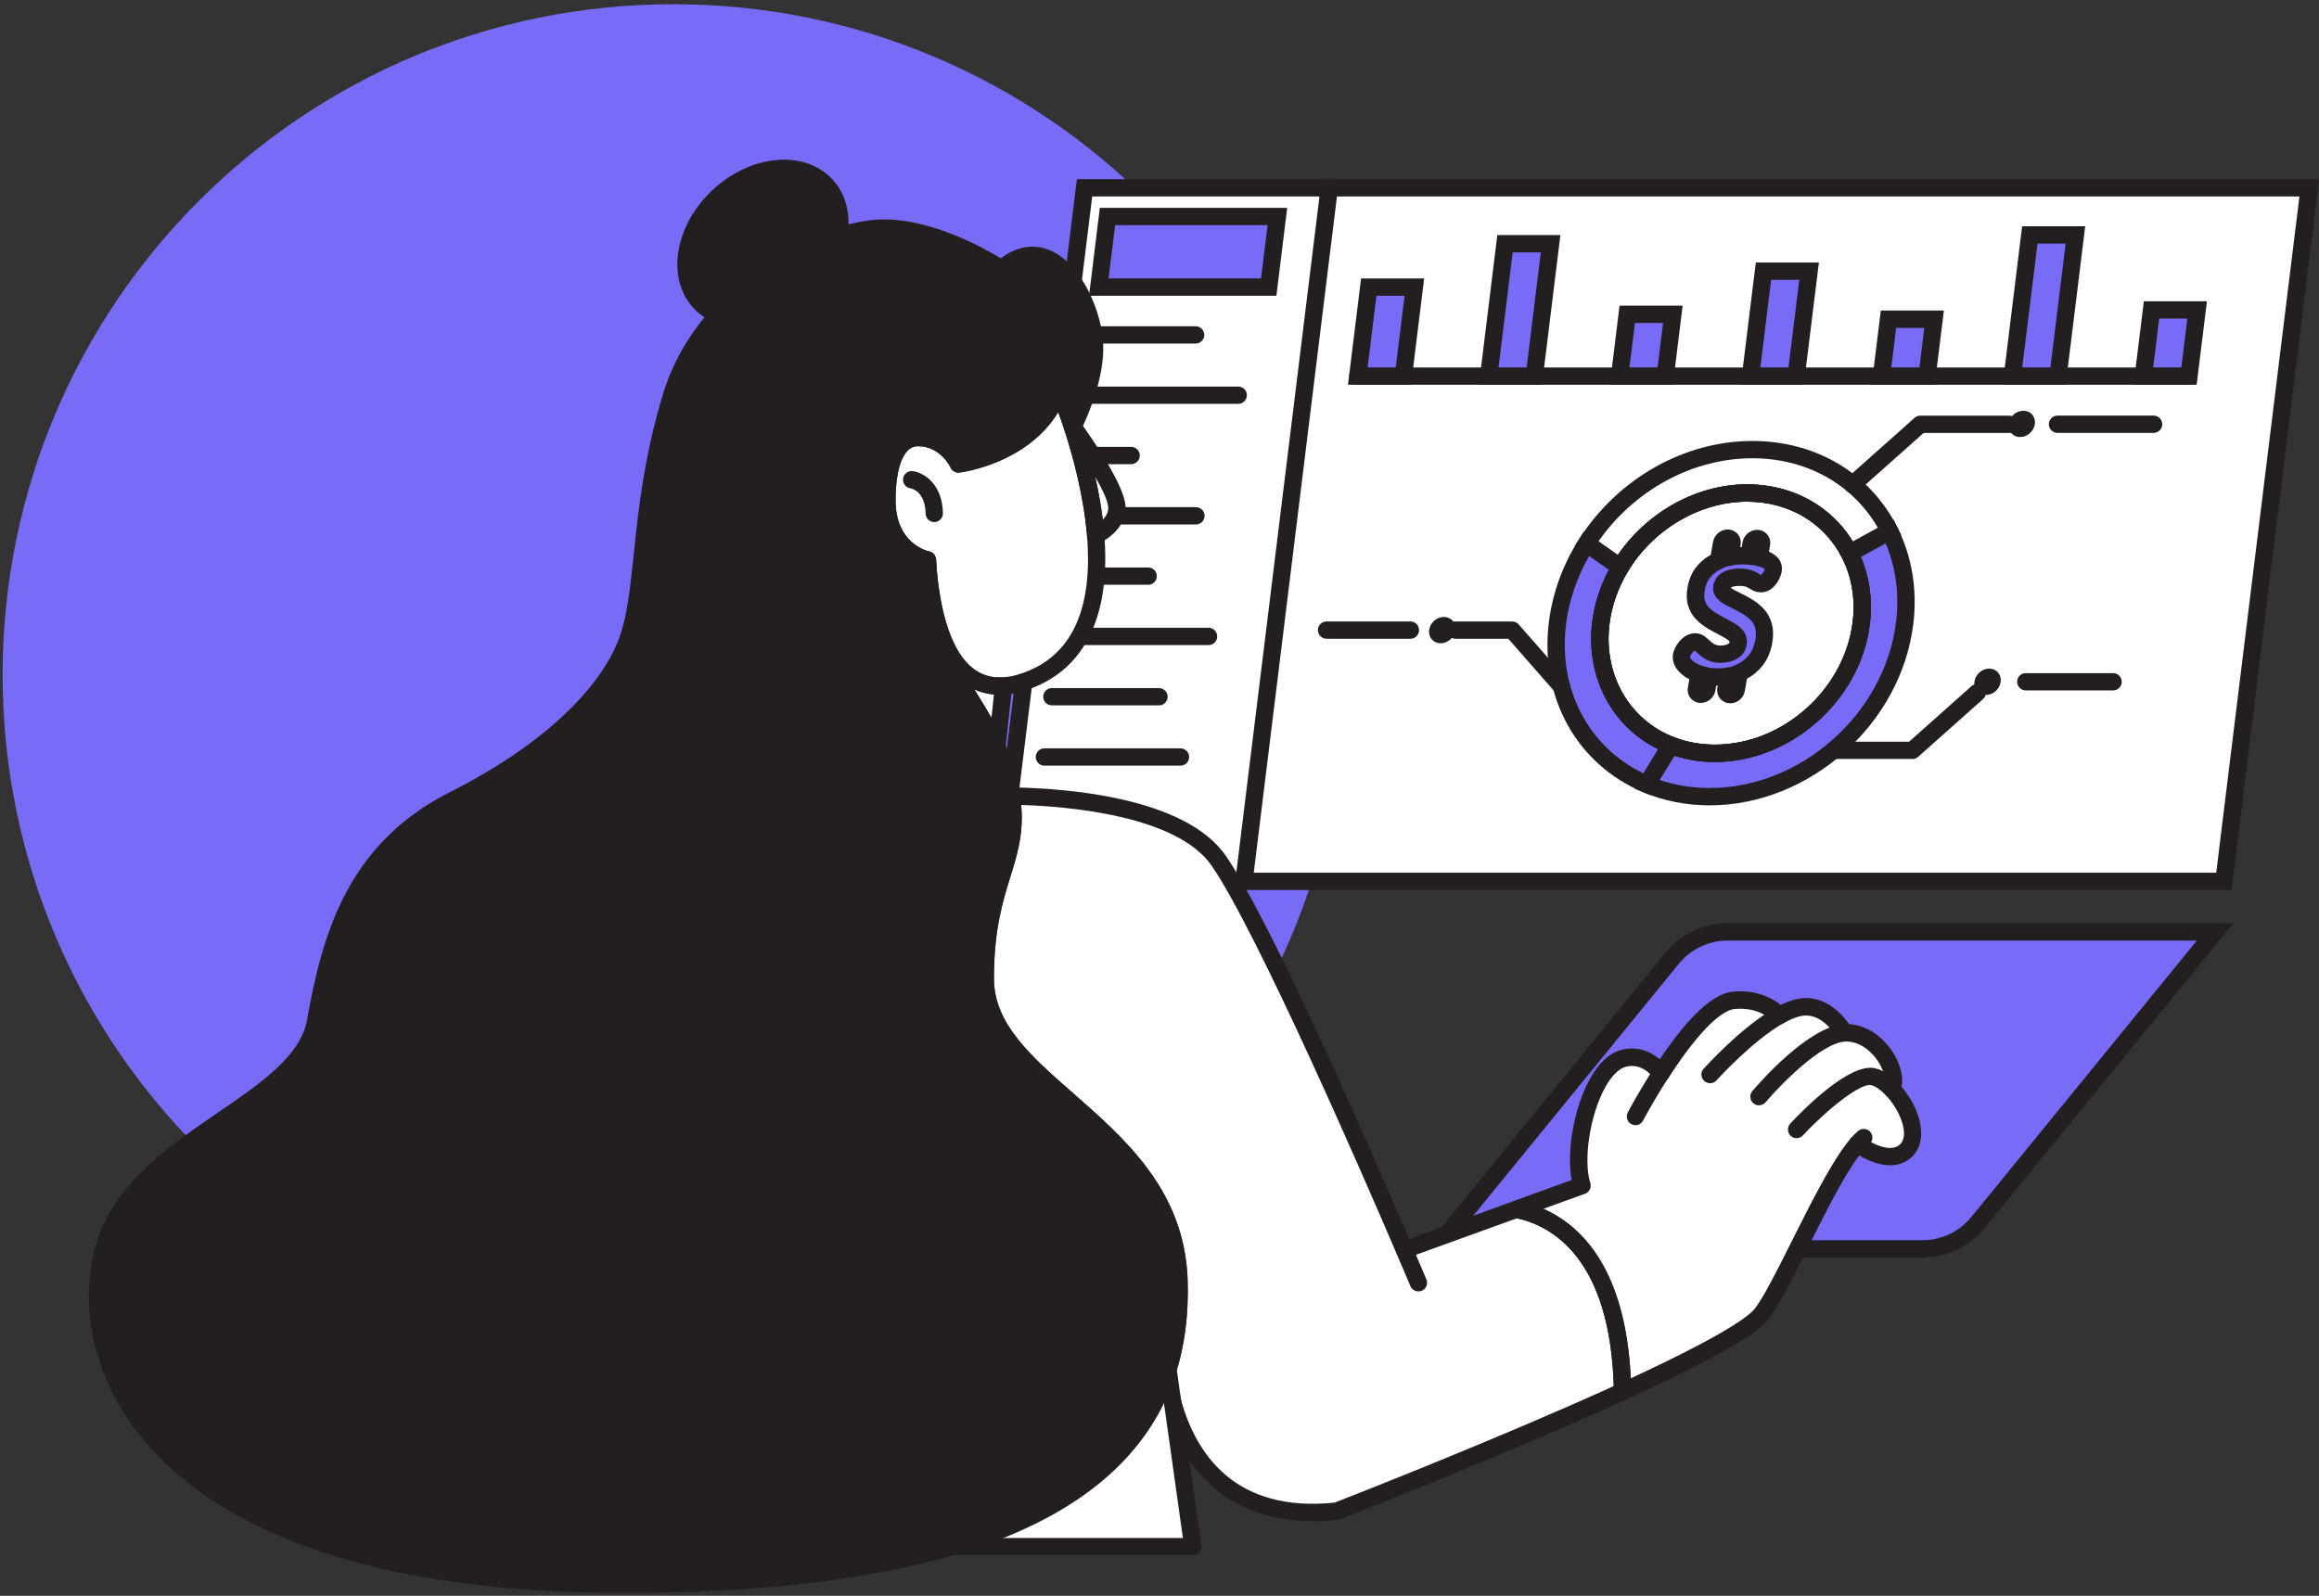 <svg width="539" height="371" viewBox="0 0 539 371" fill="none" xmlns="http://www.w3.org/2000/svg">
<rect x="0" y="0" width="539" height="371" fill="#333333" stroke="none"/>
<g clip-path="url(#clip0_154_2458)">
<path d="M156.52 312.8C242.627 312.8 312.43 242.997 312.43 156.89C312.43 70.783 242.627 0.98 156.52 0.98C70.413 0.98 0.61 70.783 0.61 156.89C0.61 242.997 70.413 312.8 156.52 312.8Z" fill="#786CF7"/>
<path d="M516.89 204.91H232.24L252.08 43.67H297.72H536.72L516.89 204.91Z" fill="white"/>
<path d="M518.67 206.92H229.97L250.3 41.65H539.01L518.68 206.92H518.67ZM234.52 202.89H515.11L534.45 45.68H253.86L234.52 202.89Z" fill="#231F20"/>
<path d="M289.13 206.93C289.05 206.93 288.96 206.93 288.88 206.91C287.78 206.77 286.99 205.77 287.13 204.66L306.96 43.42C307.1 42.31 308.1 41.53 309.21 41.67C310.31 41.81 311.1 42.81 310.96 43.92L291.13 205.16C291 206.18 290.14 206.93 289.13 206.93Z" fill="#231F20"/>
<path d="M294.88 66.75H255.39L257.41 50.33H296.9L294.88 66.75Z" fill="#786CF7"/>
<path d="M296.67 68.76H253.12L255.63 48.32H299.18L296.67 68.76ZM257.67 64.73H293.1L294.62 52.35H259.19L257.67 64.73Z" fill="#231F20"/>
<path d="M277.9 79.87H254.82C253.71 79.87 252.81 78.97 252.81 77.86C252.81 76.75 253.71 75.85 254.82 75.85H277.9C279.01 75.85 279.91 76.75 279.91 77.86C279.91 78.97 279.01 79.87 277.9 79.87Z" fill="#231F20"/>
<path d="M287.8 93.89H253.1C251.99 93.89 251.09 92.99 251.09 91.88C251.09 90.77 251.99 89.87 253.1 89.87H287.8C288.91 89.87 289.81 90.77 289.81 91.88C289.81 92.99 288.91 93.89 287.8 93.89Z" fill="#231F20"/>
<path d="M262.91 107.91H251.37C250.26 107.91 249.36 107.01 249.36 105.9C249.36 104.79 250.26 103.89 251.37 103.89H262.91C264.02 103.89 264.92 104.79 264.92 105.9C264.92 107.01 264.02 107.91 262.91 107.91Z" fill="#231F20"/>
<path d="M277.97 121.93H249.65C248.54 121.93 247.64 121.03 247.64 119.92C247.64 118.81 248.54 117.91 249.65 117.91H277.97C279.08 117.91 279.98 118.81 279.98 119.92C279.98 121.03 279.08 121.93 277.97 121.93Z" fill="#231F20"/>
<path d="M266.87 135.95H247.92C246.81 135.95 245.91 135.05 245.91 133.94C245.91 132.83 246.81 131.93 247.92 131.93H266.87C267.98 131.93 268.88 132.83 268.88 133.94C268.88 135.05 267.98 135.95 266.87 135.95Z" fill="#231F20"/>
<path d="M280.91 149.97H246.21C245.1 149.97 244.2 149.07 244.2 147.96C244.2 146.85 245.1 145.95 246.21 145.95H280.91C282.02 145.95 282.92 146.85 282.92 147.96C282.92 149.07 282.02 149.97 280.91 149.97Z" fill="#231F20"/>
<path d="M269.38 163.99H244.48C243.37 163.99 242.47 163.09 242.47 161.98C242.47 160.87 243.37 159.97 244.48 159.97H269.38C270.49 159.97 271.39 160.87 271.39 161.98C271.39 163.09 270.49 163.99 269.38 163.99Z" fill="#231F20"/>
<path d="M274.38 178H242.75C241.64 178 240.74 177.1 240.74 175.99C240.74 174.88 241.64 173.98 242.75 173.98H274.38C275.49 173.98 276.39 174.88 276.39 175.99C276.39 177.1 275.49 178 274.38 178Z" fill="#231F20"/>
<path d="M256.87 191.77H241.06C239.95 191.77 239.05 190.87 239.05 189.76C239.05 188.65 239.95 187.75 241.06 187.75H256.87C257.98 187.75 258.88 188.65 258.88 189.76C258.88 190.87 257.98 191.77 256.87 191.77Z" fill="#231F20"/>
<path d="M508.77 89.45H315.59C314.48 89.45 313.58 88.55 313.58 87.44C313.58 86.33 314.48 85.43 315.59 85.43H508.77C509.88 85.43 510.78 86.33 510.78 87.44C510.78 88.55 509.88 89.45 508.77 89.45Z" fill="#231F20"/>
<path d="M326.19 87.43H315.59L318.13 66.75H328.73L326.19 87.43Z" fill="#786CF7"/>
<path d="M327.97 89.45H313.31L316.35 64.74H331.01L327.97 89.45ZM317.87 85.42H324.41L326.46 68.76H319.92L317.87 85.42Z" fill="#231F20"/>
<path d="M356.62 87.43H346.02L349.81 56.66H360.4L356.62 87.43Z" fill="#786CF7"/>
<path d="M358.4 89.45H343.74L348.02 54.65H362.68L358.4 89.45ZM348.3 85.42H354.84L358.13 58.68H351.59L348.3 85.42Z" fill="#231F20"/>
<path d="M387.05 87.43H376.45L378.22 73.07H388.82L387.05 87.43Z" fill="#786CF7"/>
<path d="M388.83 89.45H374.17L376.43 71.06H391.09L388.83 89.45ZM378.73 85.42H385.27L386.54 75.09H380L378.73 85.42Z" fill="#231F20"/>
<path d="M417.48 87.43H406.88L409.88 63.04H420.48L417.48 87.43Z" fill="#786CF7"/>
<path d="M419.26 89.45H404.6L408.1 61.03H422.76L419.26 89.45ZM409.16 85.42H415.7L418.2 65.06H411.66L409.16 85.42Z" fill="#231F20"/>
<path d="M447.91 87.43H437.31L438.94 74.21H449.54L447.91 87.43Z" fill="#786CF7"/>
<path d="M449.69 89.45H435.03L437.15 72.2H451.81L449.69 89.45ZM439.59 85.42H446.13L447.26 76.23H440.72L439.59 85.42Z" fill="#231F20"/>
<path d="M478.34 87.43H467.74L471.78 54.61H482.38L478.34 87.43Z" fill="#786CF7"/>
<path d="M480.13 89.45H465.47L470 52.6H484.66L480.13 89.45ZM470.03 85.42H476.57L480.11 56.63H473.57L470.03 85.42Z" fill="#231F20"/>
<path d="M508.77 87.43H498.17L500.07 72.05H510.67L508.77 87.43Z" fill="#786CF7"/>
<path d="M510.56 89.45H495.9L498.29 70.04H512.95L510.56 89.45ZM500.46 85.42H507L508.4 74.06H501.86L500.46 85.42Z" fill="#231F20"/>
<path d="M439.2 123.52L429.88 128.64C425.54 120.21 416.8 114.62 406.06 114.62C394 114.62 382.72 121.68 376.6 131.89L368.75 126.38C377.05 113.4 391.69 104.53 407.29 104.53C421.73 104.53 433.46 112.12 439.19 123.52H439.2Z" fill="white"/>
<path d="M377.22 134.78L366.02 126.92L367.06 125.3C376.05 111.25 391.46 102.52 407.3 102.52C422.08 102.52 434.68 110.03 441 122.62L441.87 124.35L429.03 131.4L428.08 129.56C423.91 121.46 415.68 116.63 406.05 116.63C395.13 116.63 384.25 123.02 378.32 132.92L377.21 134.78H377.22ZM371.53 125.86L376.04 129.03C382.88 118.99 394.44 112.6 406.06 112.6C416.5 112.6 425.54 117.54 430.66 125.91L436.48 122.71C430.6 112.55 419.84 106.54 407.3 106.54C393.43 106.54 379.89 113.9 371.53 125.86Z" fill="#231F20"/>
<path d="M388.35 173.27L382.77 182.36C368.63 176.42 359.9 161.88 362 144.88C362.82 138.21 365.21 131.92 368.76 126.38L376.61 131.89C374.25 135.83 372.66 140.23 372.09 144.88C370.49 157.9 377.35 169.01 388.36 173.27H388.35Z" fill="#786CF7"/>
<path d="M383.58 184.88L381.99 184.21C366.47 177.69 357.84 162.16 360 144.63C360.83 137.9 363.27 131.21 367.06 125.29L368.19 123.52L379.29 131.32L378.33 132.93C376.03 136.76 374.6 140.87 374.08 145.13C372.64 156.81 378.67 167.36 389.08 171.4L391.33 172.27L383.58 184.89V184.88ZM369.36 129.26C366.51 134.21 364.67 139.66 363.99 145.12C362.13 160.2 369.16 173.62 381.98 179.79L385.42 174.18C374.62 168.91 368.51 157.33 370.07 144.63C370.59 140.41 371.89 136.33 373.94 132.48L369.35 129.26H369.36Z" fill="#231F20"/>
<path d="M442.69 144.88C439.95 167.16 419.66 185.22 397.38 185.22C392.09 185.22 387.17 184.2 382.77 182.35L388.35 173.26C391.47 174.47 394.92 175.13 398.61 175.13C415.32 175.13 430.54 161.58 432.6 144.87C433.33 138.9 432.29 133.33 429.88 128.63L439.2 123.51C442.32 129.7 443.65 137.02 442.69 144.87V144.88Z" fill="#786CF7"/>
<path d="M397.38 187.23C391.94 187.23 386.76 186.21 381.99 184.21L379.83 183.3L387.52 170.78L389.08 171.38C392.06 172.53 395.26 173.11 398.62 173.11C414.33 173.11 428.68 160.33 430.61 144.62C431.27 139.25 430.4 134.04 428.09 129.55L427.2 127.81L440.07 120.74L441.01 122.61C444.4 129.36 445.68 137.14 444.7 145.12C441.84 168.34 420.62 187.23 397.39 187.23H397.38ZM385.76 181.33C389.41 182.57 393.31 183.2 397.38 183.2C418.65 183.2 438.08 165.9 440.69 144.63C441.48 138.18 440.65 131.9 438.28 126.32L432.51 129.49C434.56 134.27 435.28 139.64 434.61 145.12C432.44 162.78 416.29 177.15 398.62 177.15C395.36 177.15 392.2 176.67 389.22 175.71L385.76 181.34V181.33Z" fill="#231F20"/>
<path d="M398.62 177.15C394.77 177.15 391.07 176.48 387.63 175.15C375.47 170.44 368.42 158.18 370.08 144.63C370.67 139.81 372.29 135.17 374.88 130.85C381.52 119.76 393.76 112.6 406.06 112.6C417.23 112.6 426.8 118.25 431.67 127.71C434.35 132.93 435.36 138.94 434.6 145.12C432.43 162.78 416.28 177.15 398.61 177.15H398.62ZM406.06 116.63C395.14 116.63 384.26 123.02 378.33 132.92C376.03 136.75 374.6 140.86 374.08 145.12C372.64 156.8 378.67 167.35 389.08 171.39C392.05 172.54 395.26 173.12 398.62 173.12C414.33 173.12 428.68 160.34 430.61 144.63C431.27 139.26 430.4 134.05 428.09 129.56C423.92 121.47 415.69 116.63 406.06 116.63Z" fill="#231F20"/>
<path d="M398.62 177.15C394.77 177.15 391.07 176.48 387.63 175.15C375.47 170.44 368.42 158.18 370.08 144.63C370.67 139.81 372.29 135.17 374.88 130.85C381.52 119.76 393.76 112.6 406.06 112.6C417.23 112.6 426.8 118.25 431.67 127.71C434.35 132.93 435.36 138.94 434.6 145.12C432.43 162.78 416.28 177.15 398.61 177.15H398.62ZM406.06 116.63C395.14 116.63 384.26 123.02 378.33 132.92C376.03 136.75 374.6 140.86 374.08 145.12C372.64 156.8 378.67 167.35 389.08 171.39C392.05 172.54 395.26 173.12 398.62 173.12C414.33 173.12 428.68 160.34 430.61 144.63C431.27 139.26 430.4 134.05 428.09 129.56C423.92 121.47 415.69 116.63 406.06 116.63Z" fill="#231F20"/>
<path d="M430.59 114.68C430.03 114.68 429.48 114.45 429.08 114.01C428.34 113.18 428.41 111.91 429.24 111.17L445 97.14C445.37 96.81 445.85 96.63 446.34 96.63H467.02C468.13 96.63 469.03 97.53 469.03 98.64C469.03 99.75 468.13 100.65 467.02 100.65H447.11L431.92 114.17C431.54 114.51 431.06 114.68 430.58 114.68H430.59Z" fill="#231F20"/>
<path d="M444.49 176.45H426.16C425.05 176.45 424.15 175.55 424.15 174.44C424.15 173.33 425.05 172.43 426.16 172.43H443.73L458.22 159.53C459.05 158.79 460.32 158.86 461.06 159.7C461.8 160.53 461.73 161.8 460.9 162.54L445.84 175.95C445.47 176.28 444.99 176.46 444.5 176.46L444.49 176.45Z" fill="#231F20"/>
<path d="M362.95 161.57C362.39 161.57 361.83 161.34 361.43 160.88L350.57 148.5H338.28C337.17 148.5 336.27 147.6 336.27 146.49C336.27 145.38 337.17 144.48 338.28 144.48H351.48C352.06 144.48 352.61 144.73 352.99 145.17L364.45 158.24C365.18 159.08 365.1 160.35 364.26 161.08C363.88 161.42 363.4 161.58 362.93 161.58L362.95 161.57Z" fill="#231F20"/>
<path d="M472.96 98.55C472.75 100.24 471.22 101.61 469.53 101.61C467.84 101.61 466.64 100.24 466.85 98.55C467.06 96.86 468.59 95.49 470.28 95.49C471.97 95.49 473.17 96.86 472.96 98.55Z" fill="#231F20"/>
<path d="M465.02 158.5C464.81 160.19 463.28 161.56 461.59 161.56C459.9 161.56 458.7 160.19 458.91 158.5C459.12 156.81 460.65 155.44 462.34 155.44C464.03 155.44 465.23 156.81 465.02 158.5Z" fill="#231F20"/>
<path d="M338.28 146.49C338.07 148.18 336.54 149.55 334.85 149.55C333.16 149.55 331.96 148.18 332.17 146.49C332.38 144.8 333.91 143.43 335.6 143.43C337.29 143.43 338.49 144.8 338.28 146.49Z" fill="#231F20"/>
<path d="M500.56 100.64H478.22C477.11 100.64 476.21 99.74 476.21 98.63C476.21 97.52 477.11 96.62 478.22 96.62H500.56C501.67 96.62 502.57 97.52 502.57 98.63C502.57 99.74 501.67 100.64 500.56 100.64Z" fill="#231F20"/>
<path d="M491.14 160.51H470.85C469.74 160.51 468.84 159.61 468.84 158.5C468.84 157.39 469.74 156.49 470.85 156.49H491.14C492.25 156.49 493.15 157.39 493.15 158.5C493.15 159.61 492.25 160.51 491.14 160.51Z" fill="#231F20"/>
<path d="M327.82 148.5H308.33C307.22 148.5 306.32 147.6 306.32 146.49C306.32 145.38 307.22 144.48 308.33 144.48H327.82C328.93 144.48 329.83 145.38 329.83 146.49C329.83 147.6 328.93 148.5 327.82 148.5Z" fill="#231F20"/>
<path d="M446.8 290.35H333.54L388.62 222.83C391.8 218.93 396.56 216.67 401.59 216.67H514.85L459.77 284.19C456.59 288.09 451.83 290.35 446.8 290.35Z" fill="#786CF7"/>
<path d="M446.8 292.36H329.3L387.06 221.55C390.64 217.16 395.93 214.65 401.59 214.65H519.09L461.33 285.46C457.75 289.85 452.46 292.36 446.8 292.36ZM337.78 288.33H446.8C451.24 288.33 455.4 286.36 458.21 282.91L510.61 218.67H401.59C397.15 218.67 392.99 220.64 390.18 224.09L337.78 288.33Z" fill="#231F20"/>
<path d="M409.93 145.6C409.67 144.61 409.25 143.78 408.65 143.09C408.12 142.48 407.51 141.94 406.84 141.48C406.76 141.42 406.68 141.37 406.6 141.31C405.95 140.89 405.3 140.51 404.64 140.18C404.52 140.12 404.4 140.06 404.28 140C403.5 139.63 402.79 139.26 402.13 138.91C401.48 138.57 400.98 138.2 400.62 137.81C400.26 137.41 400.13 136.94 400.22 136.42C400.29 136.02 400.48 135.64 400.79 135.31C400.89 135.21 401 135.11 401.12 135.02C401.39 134.81 401.74 134.64 402.16 134.49C402.76 134.29 403.5 134.18 404.38 134.19C404.87 134.19 405.3 134.23 405.68 134.29C406.11 134.35 406.46 134.45 406.75 134.58C407.22 134.79 407.62 135.01 407.95 135.22C408 135.25 408.05 135.28 408.1 135.32C408.45 135.56 408.85 135.69 409.3 135.69C409.85 135.69 410.33 135.51 410.74 135.14C411.15 134.76 411.47 134.34 411.72 133.85C411.97 133.36 412.12 132.95 412.18 132.63C412.31 131.9 412.12 131.31 411.62 130.86C411.12 130.42 410.46 130.07 409.66 129.83C409.41 129.76 409.17 129.69 408.93 129.64L409.49 126.42C409.61 125.75 409.16 125.2 408.49 125.19C407.82 125.19 407.18 125.72 407.07 126.39L406.57 129.29C406.06 129.25 405.62 129.22 405.27 129.22C404.21 129.21 403.15 129.31 402.09 129.53L402.64 126.35C402.76 125.68 402.31 125.13 401.64 125.12C400.97 125.12 400.33 125.65 400.22 126.32L399.52 130.34C399.12 130.52 398.74 130.72 398.36 130.94C397.32 131.55 396.45 132.34 395.72 133.33C394.99 134.32 394.51 135.52 394.27 136.93C394.05 138.19 394.08 139.27 394.35 140.18C394.62 141.09 395.06 141.87 395.66 142.52C396.12 143.01 396.63 143.46 397.18 143.85C397.36 143.97 397.54 144.1 397.72 144.21C398.27 144.55 398.83 144.87 399.38 145.17C399.6 145.29 399.82 145.41 400.04 145.52C400.82 145.92 401.53 146.31 402.18 146.7C402.67 146.99 403.07 147.3 403.39 147.64C403.49 147.75 403.59 147.87 403.68 147.98C404.03 148.45 404.15 149.01 404.03 149.67C403.93 150.27 403.66 150.76 403.23 151.12C403.07 151.25 402.9 151.37 402.73 151.47C402.42 151.66 402.08 151.79 401.7 151.9C401.11 152.06 400.52 152.13 399.95 152.13C399.29 152.13 398.72 152.04 398.23 151.87C398.07 151.82 397.92 151.75 397.78 151.68C397.21 151.4 396.73 151.06 396.33 150.68C396.23 150.59 396.14 150.5 396.05 150.41C395.76 150.14 395.48 149.89 395.22 149.68C394.88 149.4 394.48 149.26 394.03 149.25C393.55 149.25 393.09 149.41 392.64 149.76C392.19 150.11 391.81 150.53 391.5 151.02C391.19 151.51 391 151.96 390.92 152.39C390.78 153.22 391.05 154.01 391.75 154.77C392.45 155.52 393.45 156.14 394.75 156.64C394.82 156.67 394.89 156.69 394.96 156.71L394.36 160.19C394.24 160.86 394.69 161.41 395.36 161.42C396.03 161.42 396.67 160.89 396.78 160.22L397.29 157.27C397.88 157.35 398.5 157.4 399.14 157.41C400.04 157.42 400.91 157.35 401.74 157.21L401.21 160.28C401.09 160.95 401.54 161.5 402.21 161.51C402.88 161.52 403.52 160.98 403.63 160.31L404.3 156.45C405.76 155.83 407 154.91 408 153.71C409.03 152.48 409.7 150.95 410.02 149.14C410.26 147.78 410.25 146.61 409.99 145.62L409.93 145.6Z" fill="#786CF7"/>
<path d="M402.17 163.5H402.13C401.22 163.49 400.38 163.09 399.81 162.41C399.24 161.73 399 160.81 399.16 159.91L399.25 159.4C399.13 159.4 399.02 159.4 398.9 159.4L398.7 160.55C398.41 162.19 396.96 163.42 395.31 163.42H395.27C394.36 163.41 393.52 163.01 392.96 162.33C392.39 161.65 392.15 160.73 392.31 159.83L392.64 157.91C391.65 157.4 390.86 156.81 390.21 156.12C388.78 154.58 388.69 153.05 388.87 152.03C388.99 151.34 389.28 150.63 389.74 149.92C390.16 149.25 390.7 148.66 391.34 148.16C392.15 147.53 393.08 147.23 393.99 147.22C394.9 147.23 395.74 147.53 396.43 148.1C396.72 148.34 397.03 148.61 397.36 148.91L397.68 149.21C397.91 149.44 398.23 149.65 398.62 149.85C398.68 149.88 398.73 149.9 398.79 149.92C399.1 150.03 399.46 150.08 399.91 150.08C400.31 150.1 400.71 150.03 401.12 149.92C401.33 149.86 401.5 149.79 401.64 149.71L401.69 149.68C401.76 149.64 401.82 149.6 401.88 149.55C401.91 149.52 401.96 149.48 401.99 149.3C402.01 149.21 402 149.16 401.99 149.15C401.94 149.09 401.89 149.03 401.83 148.97C401.68 148.81 401.42 148.61 401.08 148.41C400.45 148.04 399.77 147.66 399.06 147.3C398.81 147.17 398.57 147.05 398.33 146.91C397.74 146.59 397.16 146.26 396.6 145.91C396.39 145.78 396.18 145.64 395.96 145.49C395.3 145.03 394.68 144.49 394.12 143.89C393.3 143 392.71 141.95 392.35 140.74C391.99 139.54 391.95 138.14 392.22 136.57C392.52 134.86 393.13 133.37 394.03 132.13C394.92 130.92 396.01 129.93 397.28 129.19C397.4 129.12 397.52 129.05 397.64 128.99L398.16 125.97C398.45 124.31 399.92 123.09 401.59 123.1C402.5 123.11 403.34 123.51 403.91 124.18C404.48 124.86 404.71 125.78 404.56 126.68L404.47 127.2C404.59 127.2 404.7 127.2 404.82 127.2L405.02 126.05C405.31 124.39 406.77 123.16 408.45 123.18C409.36 123.19 410.2 123.59 410.76 124.27C411.33 124.95 411.57 125.87 411.41 126.77L411.15 128.26C411.82 128.55 412.4 128.92 412.89 129.35C413.92 130.27 414.35 131.56 414.1 132.97C414.01 133.5 413.79 134.09 413.45 134.77C413.09 135.47 412.62 136.09 412.05 136.62C411.27 137.34 410.28 137.72 409.22 137.71C408.37 137.7 407.56 137.44 406.89 136.97L406.78 136.9C406.55 136.76 406.23 136.59 405.87 136.42C405.82 136.4 405.66 136.34 405.33 136.29C405.03 136.24 404.69 136.22 404.31 136.21C403.52 136.21 403.03 136.31 402.76 136.4C402.46 136.51 402.33 136.59 402.3 136.62L402.27 136.64C402.44 136.78 402.68 136.95 403.04 137.14C403.75 137.52 404.43 137.86 405.12 138.19L405.24 138.25C405.34 138.3 405.43 138.35 405.53 138.4C406.21 138.74 406.91 139.15 407.66 139.63C407.78 139.71 407.88 139.78 407.99 139.85C408.77 140.39 409.5 141.04 410.14 141.78C410.94 142.7 411.51 143.82 411.85 145.11C412.18 146.37 412.2 147.84 411.92 149.48C411.55 151.64 410.72 153.49 409.47 154.99C408.51 156.15 407.35 157.09 406.04 157.8L405.55 160.64C405.27 162.28 403.81 163.51 402.16 163.51L402.17 163.5ZM397.03 155.19L397.52 155.26C398.03 155.33 398.55 155.37 399.11 155.38C399.89 155.39 400.63 155.33 401.33 155.21L402.45 155.01L403.46 154.58C404.63 154.08 405.59 153.37 406.4 152.41C407.2 151.46 407.73 150.24 407.98 148.79C408.17 147.72 408.17 146.82 407.98 146.12C407.8 145.43 407.52 144.87 407.13 144.42C406.71 143.94 406.23 143.51 405.7 143.14C405.61 143.07 405.55 143.03 405.49 142.99C404.87 142.59 404.29 142.26 403.74 141.98L403.69 141.95C403.63 141.92 403.57 141.89 403.51 141.86L403.39 141.8C402.68 141.46 401.95 141.09 401.19 140.69C400.35 140.25 399.66 139.74 399.14 139.18L399.07 139.1C398.34 138.28 398.03 137.2 398.23 136.08C398.37 135.3 398.72 134.58 399.29 133.96C399.5 133.73 399.71 133.55 399.91 133.4C400.34 133.08 400.86 132.81 401.49 132.59C402.33 132.31 403.31 132.17 404.4 132.18C404.97 132.18 405.5 132.23 405.98 132.3C406.59 132.39 407.11 132.54 407.57 132.74C408.11 132.98 408.59 133.24 409.02 133.51L409.09 133.56C409.15 133.6 409.21 133.64 409.27 133.68C409.25 133.66 409.27 133.67 409.31 133.67C409.58 133.44 409.76 133.2 409.91 132.92C410.12 132.52 410.17 132.33 410.18 132.28C409.91 132.07 409.54 131.89 409.07 131.75C408.87 131.69 408.66 131.64 408.46 131.59L407.62 131.4L406.37 131.29C405.91 131.25 405.52 131.23 405.22 131.22C404.32 131.22 403.39 131.3 402.47 131.49L401.27 131.73L400.33 132.16C399.97 132.32 399.65 132.49 399.35 132.66C398.55 133.12 397.89 133.73 397.32 134.5C396.78 135.24 396.42 136.14 396.23 137.25C396.07 138.2 396.07 138.98 396.25 139.58C396.43 140.2 396.71 140.7 397.11 141.13C397.47 141.52 397.88 141.87 398.31 142.17C398.45 142.27 398.59 142.37 398.74 142.46C399.26 142.78 399.77 143.07 400.31 143.37C400.54 143.5 400.73 143.6 400.93 143.7C401.71 144.1 402.47 144.52 403.18 144.94C403.86 145.35 404.4 145.77 404.83 146.24C405 146.43 405.14 146.59 405.26 146.76C405.93 147.68 406.18 148.79 405.97 149.98C405.79 151.04 405.27 151.96 404.48 152.62C404.23 152.83 403.97 153.01 403.69 153.17C403.24 153.44 402.74 153.65 402.17 153.8C401.4 154.01 400.63 154.11 399.86 154.1C398.97 154.09 398.2 153.97 397.51 153.73C397.3 153.66 397.05 153.56 396.81 153.44C396.05 153.06 395.4 152.6 394.86 152.08L394.58 151.82C394.37 151.62 394.14 151.42 393.92 151.24C393.89 151.25 393.85 151.28 393.79 151.32C393.53 151.53 393.31 151.77 393.12 152.06C392.9 152.41 392.84 152.61 392.82 152.7C392.81 152.78 392.77 152.96 393.14 153.36C393.62 153.88 394.38 154.33 395.38 154.72H395.42L397 155.16L397.03 155.19Z" fill="#231F20"/>
<path d="M211.91 111.53C211.91 111.53 217.01 112.2 217.16 119.37L211.91 111.53Z" fill="white"/>
<path d="M240 157.74C237.51 158.8 235.27 159.35 233.26 159.47C219.07 160.37 216.14 140.44 215.57 130.16C215.57 130.16 215.5 130.15 215.39 130.12C214.12 129.79 206.41 127.38 206.13 116.93C206 111.98 206.79 101.7 213.38 101.7C219.97 101.7 222.77 107.84 222.77 107.84C222.77 107.84 240.66 105.62 246.18 90.72C246.18 90.72 247.53 93.9 249.17 98.9C249.17 98.9 249.17 98.9 249.17 98.91C249.22 99.05 249.26 99.18 249.31 99.33C251.41 105.78 253.92 115.09 254.67 124.49C255.78 138.24 253.14 152.19 240 157.75V157.74Z" fill="white"/>
<path d="M254.67 124.48C253.92 115.08 251.41 105.77 249.31 99.32C249.34 99.27 249.36 99.23 249.38 99.18C250.83 101.19 259.29 113.11 259.59 117.72C259.82 121.27 256.6 123.49 254.67 124.48Z" fill="white"/>
<path d="M233.26 159.47L231.73 173.76C225.35 159.51 212.88 148.94 215.4 130.12C215.51 130.15 215.58 130.16 215.58 130.16C216.15 140.44 219.08 160.37 233.27 159.47H233.26Z" fill="white"/>
<path d="M326.42 290.56C328.47 295.34 329.68 298.22 329.68 298.22L326.42 290.56Z" fill="white"/>
<path d="M433.18 264.48C432.7 264.88 432.19 265.39 431.67 265.99L433.18 264.48Z" fill="white"/>
<path d="M272.52 325.83C271.87 323.46 271.44 321.21 271.16 319.26L272.52 325.83Z" fill="white"/>
<path d="M443.14 267.36C439.85 270.73 434.3 267.74 431.67 266C424.65 274.11 414.34 299.34 409.41 305.53C406.35 309.38 393.04 316.26 377.13 323.53C376.53 290.86 361.5 282.95 352.44 281.15L367.69 275.63C365.04 267.25 369.6 248 377.4 246.04C381.62 244.97 384.58 247.64 386.08 249.51C390.89 242.04 397.72 233.05 402.96 232.57C408.25 232.08 411.7 234.21 413.65 236.07C415.83 234.85 417.93 234.07 419.73 234.07C423.86 234.07 426.87 237.25 428.75 240.14C428.93 240.13 429.1 240.12 429.28 240.12C436.45 240.2 441.66 249.25 439.74 253.17C443.54 257.13 446.4 264.06 443.17 267.37L443.14 267.36Z" fill="white"/>
<path d="M417.58 262.6C417.58 262.6 430.19 249.1 435.39 250.32C436.79 250.65 438.31 251.7 439.71 253.15" fill="white"/>
<path d="M408.84 254.97C408.84 254.97 420.9 240.69 428.73 240.13L408.84 254.97Z" fill="white"/>
<path d="M397.47 249.82C397.47 249.82 406.04 240.3 413.63 236.06L397.47 249.82Z" fill="white"/>
<path d="M380.13 259.56C380.13 259.56 382.57 254.93 386.07 249.5L380.13 259.56Z" fill="white"/>
<path d="M377.13 323.53C348.21 336.76 310.72 351.31 310.72 351.31C285.17 354.07 275.89 338.17 272.53 325.83L271.47 318.31C273.52 311.71 274.23 304.79 274.02 297.78C272.91 261.18 229 252.53 229 227.47C229 204.38 237.35 200.18 235.07 185.08C246.14 185.23 274.28 186.94 283.34 200.19C293.99 215.74 317.75 270.3 326.43 290.57L352.44 281.16C361.5 282.95 376.53 290.87 377.13 323.54V323.53Z" fill="white"/>
<path d="M272.52 325.83L277.26 359.58H221.02L228.98 349.76L268.89 308.82L272.52 325.83Z" fill="white"/>
<path d="M271.46 318.31C271.36 318.63 271.26 318.94 271.15 319.26C265.57 336.1 251.11 350.78 221.01 359.58C202.17 365.09 177.22 368.3 144.48 368.3C38.01 368.3 17.6 319.8 23.67 292.15C29.73 264.5 69.81 257.4 73.35 237.44C76.9 217.48 82.81 197.37 105.44 185.98C128.06 174.59 141.37 160.99 145.8 149.01C150.24 137.04 148.17 118.11 156 92.23C163.84 66.35 192.26 53 205.35 53C218.43 53 232.74 62.5 232.74 62.5C244.76 52.03 253.96 70.12 254.37 79.95C254.68 87.13 251.24 95.3 249.37 99.18C249.34 99.23 249.32 99.27 249.3 99.32C249.25 99.18 249.21 99.04 249.16 98.9V98.89C247.52 93.89 246.17 90.71 246.17 90.71C240.66 105.61 222.76 107.83 222.76 107.83C222.76 107.83 219.95 101.69 213.37 101.69C206.79 101.69 205.99 111.97 206.12 116.92C206.39 127.37 214.11 129.78 215.38 130.11C212.86 148.94 225.34 159.51 231.71 173.76C232.73 176.05 233.59 178.43 234.22 180.95C234.58 182.41 234.85 183.78 235.04 185.06C237.32 200.16 228.97 204.36 228.97 227.45C228.97 252.51 272.89 261.16 273.99 297.76C274.2 304.77 273.49 311.7 271.44 318.29L271.46 318.31Z" fill="#231F20"/>
<path d="M188.992 69.222C197.899 60.95 199.901 48.625 193.464 41.693C187.026 34.76 174.586 35.845 165.679 44.117C156.771 52.389 154.769 64.714 161.207 71.647C167.644 78.579 180.084 77.494 188.992 69.222Z" fill="#231F20"/>
<path d="M217.15 121.38C216.06 121.38 215.16 120.51 215.14 119.41C215.03 114.03 211.68 113.53 211.64 113.53C210.54 113.39 209.76 112.37 209.9 111.27C210.04 110.17 211.05 109.4 212.16 109.53C214.52 109.84 219.02 112.28 219.16 119.32C219.18 120.43 218.3 121.35 217.19 121.38C217.18 121.38 217.16 121.38 217.15 121.38Z" fill="#231F20"/>
<path d="M144.48 370.32C76.29 370.32 46.08 350.56 32.75 333.99C22.6 321.38 18.58 305.97 21.7 291.72C25.12 276.1 38.75 266.79 50.77 258.57C60.59 251.85 69.87 245.51 71.37 237.09C74.79 217.85 80.46 196.3 104.54 184.18C124.93 173.91 139.28 160.84 143.92 148.31C145.79 143.27 146.48 136.62 147.29 128.92C148.34 118.84 149.65 106.31 154.09 91.65C158.66 76.57 169.39 66.79 177.6 61.25C186.81 55.02 197.72 51 205.37 51C216.77 51 228.75 57.69 232.62 60.05C237.35 56.53 241.44 57.07 244.11 58.22C251.68 61.48 256.12 72.9 256.41 79.89C256.73 87.41 253.29 95.76 251.21 100.08C251.19 100.12 251.17 100.16 251.15 100.2C251.14 100.23 251.11 100.28 251.08 100.34C250.68 101.04 249.91 101.43 249.12 101.35C248.32 101.27 247.65 100.72 247.41 99.96L247.3 99.62C247.3 99.62 247.28 99.57 247.27 99.55C246.81 98.15 246.37 96.89 245.98 95.81C238.72 107.78 223.74 109.78 223.04 109.87C222.17 109.98 221.33 109.51 220.96 108.71C220.87 108.52 218.57 103.75 213.41 103.75C212.43 103.75 211.65 104.08 210.96 104.79C208.73 107.08 208.06 112.55 208.18 116.91C208.41 125.83 214.67 127.88 215.92 128.2C216.81 128.43 217.43 129.23 217.43 130.15C217.43 130.24 217.43 130.33 217.41 130.42C215.73 142.99 221.1 151.65 226.79 160.81C229.18 164.67 231.66 168.66 233.59 172.97C234.74 175.56 235.6 178.02 236.22 180.5C236.6 182.06 236.88 183.46 237.08 184.81C238.28 192.75 236.7 197.86 234.87 203.78C233.07 209.59 231.03 216.18 231.03 227.5C231.03 238.02 239.6 245.54 249.53 254.25C261.67 264.9 275.43 276.97 276.06 297.75C276.29 305.42 275.41 312.55 273.42 318.94C273.34 319.21 273.25 319.47 273.16 319.74L273.1 319.92C266.63 339.45 249.31 353.45 221.61 361.55C201.65 367.39 175.71 370.35 144.51 370.35L144.48 370.32ZM205.36 55.03C192.8 55.03 165.45 68.01 157.93 92.83C153.6 107.12 152.32 119.45 151.28 129.35C150.45 137.32 149.73 144.21 147.68 149.72C142.69 163.2 127.62 177.07 106.33 187.79C83.91 199.07 78.57 219.52 75.32 237.8C73.53 247.88 63.57 254.69 53.03 261.9C41.07 270.08 28.71 278.53 25.62 292.59C24.27 298.76 22.55 314.91 35.87 331.47C48.65 347.36 77.87 366.3 144.46 366.3C175.27 366.3 200.83 363.39 220.43 357.66C247.15 349.85 263.11 337.08 269.22 318.64L269.28 318.47C269.36 318.23 269.44 317.99 269.51 317.74C271.36 311.77 272.19 305.09 271.97 297.87C271.4 278.84 258.9 267.87 246.81 257.27C236.59 248.3 226.94 239.84 226.94 227.49C226.94 215.14 229.17 208.36 230.96 202.58C232.71 196.91 234.1 192.44 233.04 185.4C232.86 184.17 232.6 182.89 232.26 181.46C231.71 179.22 230.92 176.98 229.87 174.61C228.05 170.55 225.65 166.67 223.33 162.93C217.75 153.93 211.98 144.64 213.2 131.5C210.18 130.2 204.36 126.46 204.11 117.01C204.03 113.79 204.24 105.87 208.03 101.97C209.47 100.49 211.31 99.71 213.37 99.71C219.09 99.71 222.39 103.5 223.79 105.63C227.8 104.8 240.08 101.36 244.27 90.04C244.56 89.27 245.29 88.74 246.11 88.73C246.95 88.72 247.69 89.2 248.01 89.96C248.05 90.05 248.64 91.45 249.51 93.83C251.07 89.81 252.55 84.7 252.35 80.08C252.1 74.17 248.23 64.42 242.48 61.95C239.78 60.79 237.02 61.48 234.05 64.07C233.37 64.67 232.37 64.73 231.61 64.23C231.47 64.14 217.64 55.06 205.33 55.06L205.36 55.03Z" fill="#231F20"/>
<path d="M232.33 161.52C228.76 161.52 225.61 160.33 222.94 157.96C216.45 152.2 214.28 140.75 213.64 131.66C210.79 130.54 204.38 126.92 204.12 116.99C204.04 113.77 204.25 105.85 208.04 101.95C209.48 100.47 211.32 99.69 213.38 99.69C219.1 99.69 222.4 103.48 223.8 105.61C227.81 104.78 240.09 101.34 244.28 90.02C244.57 89.25 245.3 88.72 246.12 88.71C246.96 88.7 247.7 89.18 248.02 89.94C248.08 90.07 249.41 93.22 251.05 98.2C251.05 98.23 251.07 98.25 251.08 98.28C251.13 98.42 251.18 98.57 251.22 98.72C253.27 105.04 255.89 114.62 256.67 124.33C258.12 142.39 252.63 154.58 240.78 159.6C238.17 160.71 235.68 161.34 233.37 161.49C233.02 161.51 232.66 161.52 232.32 161.52H232.33ZM215.99 128.2C216.88 128.39 217.53 129.15 217.58 130.06C217.97 137.04 219.53 149.55 225.62 154.95C227.74 156.83 230.2 157.66 233.13 157.46C234.98 157.35 237.02 156.82 239.21 155.89C249.45 151.55 253.98 141.04 252.66 124.65C251.91 115.33 249.38 106.07 247.39 99.95L247.27 99.6C247.27 99.6 247.25 99.55 247.24 99.53C246.78 98.13 246.34 96.87 245.95 95.79C238.69 107.76 223.71 109.76 223.01 109.85C222.14 109.96 221.3 109.49 220.93 108.69C220.84 108.5 218.54 103.73 213.38 103.73C212.4 103.73 211.62 104.06 210.93 104.77C208.7 107.06 208.03 112.53 208.15 116.89C208.38 125.81 214.64 127.86 215.89 128.18C215.92 128.18 215.95 128.2 215.98 128.21L215.99 128.2Z" fill="#231F20"/>
<path d="M254.67 126.5C254.33 126.5 254 126.42 253.69 126.25C253.1 125.92 252.71 125.32 252.66 124.65C251.91 115.33 249.38 106.07 247.39 99.95C247.21 99.41 247.27 98.82 247.55 98.33C247.56 98.3 247.59 98.25 247.62 98.19C247.96 97.59 248.58 97.21 249.26 97.17C249.95 97.14 250.6 97.45 251 98.01C254.08 102.29 261.27 112.75 261.59 117.59C261.82 121.02 259.63 124.19 255.58 126.27C255.29 126.42 254.97 126.49 254.66 126.49L254.67 126.5ZM254.57 110.87C255.28 114.04 255.9 117.41 256.32 120.85C257.09 120.04 257.65 119.04 257.58 117.86C257.49 116.48 256.3 113.9 254.57 110.87Z" fill="#231F20"/>
<path d="M231.73 175.78C230.95 175.78 230.22 175.32 229.89 174.59C228.07 170.52 225.67 166.65 223.34 162.91C217.53 153.55 211.52 143.86 213.39 129.86C213.47 129.3 213.77 128.79 214.24 128.47C214.71 128.15 215.29 128.04 215.84 128.17L215.95 128.2C216.85 128.38 217.51 129.15 217.56 130.06C217.95 137.04 219.51 149.55 225.6 154.95C227.72 156.83 230.18 157.66 233.11 157.47C233.71 157.43 234.28 157.66 234.69 158.09C235.1 158.52 235.3 159.11 235.24 159.7L233.71 173.99C233.61 174.9 232.92 175.62 232.02 175.77C231.91 175.79 231.81 175.79 231.7 175.79L231.73 175.78ZM226.45 160.27C226.56 160.44 226.66 160.61 226.77 160.78C228 162.76 229.25 164.78 230.44 166.87L231.02 161.46C229.4 161.32 227.87 160.92 226.45 160.27Z" fill="#231F20"/>
<path d="M329.68 300.23C328.89 300.23 328.15 299.77 327.82 299C327.82 299 326.61 296.13 324.56 291.36C324.12 290.34 324.59 289.15 325.62 288.71C326.64 288.27 327.83 288.74 328.27 289.77C330.33 294.56 331.54 297.44 331.54 297.44C331.97 298.47 331.49 299.65 330.46 300.08C330.21 300.19 329.94 300.24 329.68 300.24V300.23Z" fill="#231F20"/>
<path d="M431.67 268.01C431.2 268.01 430.73 267.85 430.35 267.51C429.51 266.78 429.42 265.51 430.15 264.67C430.78 263.95 431.35 263.38 431.9 262.92C432.76 262.21 434.03 262.33 434.74 263.19C435.45 264.05 435.33 265.32 434.47 266.03C434.09 266.34 433.66 266.77 433.19 267.31C432.79 267.77 432.23 268 431.67 268V268.01Z" fill="#231F20"/>
<path d="M272.52 327.84C271.63 327.84 270.82 327.25 270.58 326.36C269.99 324.19 269.51 321.9 269.16 319.55C269 318.45 269.76 317.43 270.86 317.26C271.96 317.1 272.98 317.86 273.15 318.96C273.47 321.15 273.91 323.28 274.46 325.29C274.75 326.36 274.12 327.47 273.05 327.77C272.87 327.82 272.69 327.84 272.52 327.84Z" fill="#231F20"/>
<path d="M377.13 325.54C376.76 325.54 376.38 325.44 376.06 325.23C375.49 324.87 375.13 324.24 375.12 323.56C374.55 292.24 360.42 284.78 352.05 283.12C351.16 282.94 350.5 282.2 350.43 281.3C350.36 280.4 350.9 279.56 351.75 279.25L365.3 274.34C364.06 267.69 365.84 257.45 369.57 250.77C371.66 247.03 374.13 244.77 376.9 244.07C380.08 243.27 383.16 244.05 385.77 246.28C392.5 236.26 398.21 230.96 402.77 230.55C407.91 230.07 411.55 231.79 413.91 233.63C416.07 232.57 418.02 232.03 419.71 232.03C423.47 232.03 426.94 234.12 429.79 238.1C433.8 238.35 437.62 240.85 440.11 244.89C441.77 247.58 442.43 250.42 441.98 252.65C446.23 257.63 448.36 264.87 444.58 268.75C441.72 271.68 437.34 271.62 432.12 268.63C428.51 273.46 424.06 282.35 420.08 290.29C416.43 297.58 413.27 303.88 410.98 306.77C409.9 308.13 406.62 312.25 377.96 325.35C377.69 325.47 377.41 325.53 377.12 325.53L377.13 325.54ZM358.71 281.02C367.51 284.89 377.83 294.91 379.05 320.43C400.93 310.29 406.49 305.97 407.84 304.27C409.87 301.71 413.09 295.29 416.49 288.5C420.97 279.55 426.05 269.42 430.15 264.68C430.81 263.91 431.94 263.76 432.79 264.32C434.71 265.59 439.42 268.3 441.71 265.96C443.84 263.78 441.61 258.04 438.27 254.56C437.68 253.95 437.54 253.04 437.91 252.28C438.35 251.38 438.08 249.28 436.69 247.03C435.25 244.69 432.53 242.18 429.24 242.14C429.14 242.14 429.01 242.14 428.89 242.15C428.15 242.22 427.45 241.86 427.05 241.24C425.53 238.89 423.02 236.09 419.73 236.09C418.43 236.09 416.67 236.69 414.64 237.83C413.87 238.26 412.91 238.14 412.27 237.53C410.61 235.95 407.68 234.16 403.16 234.58C401.54 234.73 396.81 236.59 387.79 250.6C387.44 251.15 386.85 251.49 386.2 251.52C385.56 251.56 384.93 251.27 384.52 250.77C383.17 249.08 380.93 247.23 377.91 248C376.3 248.41 374.59 250.09 373.11 252.75C369.59 259.06 367.93 269.68 369.63 275.03C369.96 276.06 369.41 277.16 368.4 277.53L358.74 281.03L358.71 281.02Z" fill="#231F20"/>
<path d="M417.58 264.61C417.09 264.61 416.59 264.43 416.21 264.07C415.4 263.31 415.35 262.04 416.11 261.22C419.25 257.85 429.97 246.98 435.85 248.36C438.03 248.87 439.94 250.49 441.16 251.76C441.93 252.56 441.9 253.84 441.1 254.61C440.3 255.38 439.02 255.35 438.25 254.55C437.08 253.33 435.86 252.5 434.92 252.28C432.48 251.71 424.74 257.86 419.04 263.97C418.64 264.39 418.11 264.61 417.57 264.61H417.58Z" fill="#231F20"/>
<path d="M408.84 256.98C408.38 256.98 407.92 256.82 407.54 256.5C406.69 255.78 406.58 254.51 407.3 253.66C408.59 252.13 420.16 238.71 428.58 238.11C429.69 238.03 430.65 238.87 430.73 239.98C430.81 241.09 429.97 242.05 428.86 242.13C423.14 242.54 413.57 252.47 410.37 256.26C409.97 256.73 409.4 256.97 408.83 256.97L408.84 256.98Z" fill="#231F20"/>
<path d="M397.47 251.83C396.99 251.83 396.51 251.66 396.12 251.31C395.29 250.57 395.23 249.29 395.97 248.47C396.33 248.07 404.85 238.66 412.65 234.3C413.62 233.76 414.85 234.11 415.39 235.08C415.93 236.05 415.59 237.28 414.61 237.82C407.4 241.85 399.04 251.08 398.96 251.17C398.56 251.61 398.01 251.84 397.46 251.84L397.47 251.83Z" fill="#231F20"/>
<path d="M380.13 261.58C379.81 261.58 379.49 261.51 379.19 261.35C378.21 260.83 377.83 259.61 378.34 258.63C378.44 258.44 380.86 253.85 384.37 248.41C384.97 247.48 386.22 247.21 387.15 247.81C388.08 248.41 388.35 249.66 387.75 250.6C384.34 255.88 381.92 260.46 381.9 260.51C381.54 261.2 380.84 261.59 380.12 261.59L380.13 261.58Z" fill="#231F20"/>
<path d="M305.08 353.64C281.68 353.64 273.44 336.89 270.57 326.36C270.55 326.28 270.53 326.2 270.52 326.11L269.46 318.59C269.42 318.3 269.44 318 269.53 317.71C271.38 311.74 272.21 305.06 271.99 297.84C271.42 278.81 258.92 267.84 246.83 257.24C236.61 248.27 226.96 239.81 226.96 227.46C226.96 215.11 229.19 208.33 230.98 202.55C232.73 196.88 234.12 192.41 233.06 185.37C232.97 184.79 233.14 184.19 233.53 183.75C233.92 183.3 234.47 183.07 235.08 183.06C246.91 183.22 275.44 185.1 284.98 199.05C295.34 214.18 317.62 264.99 327.51 288.03L351.73 279.27C352.07 279.15 352.45 279.12 352.81 279.19C362.37 281.08 378.5 289.36 379.13 323.51C379.14 324.31 378.68 325.05 377.95 325.38C349.31 338.49 311.8 353.06 311.43 353.21C311.27 353.27 311.09 353.32 310.92 353.33C308.87 353.55 306.93 353.66 305.07 353.66L305.08 353.64ZM274.49 325.42C277.87 337.71 286.82 351.76 310.23 349.33C313.5 348.06 347.95 334.59 375.08 322.24C374.16 292.67 360.88 285.07 352.58 283.23L327.1 292.45C326.1 292.81 324.98 292.33 324.56 291.35C317.21 274.19 292.38 216.98 281.66 201.32C273.6 189.54 248.04 187.47 237.33 187.14C237.92 193.78 236.48 198.44 234.83 203.75C233.03 209.56 230.99 216.15 230.99 227.47C230.99 237.99 239.56 245.51 249.49 254.22C261.63 264.87 275.39 276.94 276.02 297.72C276.25 305.21 275.41 312.19 273.52 318.48L274.5 325.43L274.49 325.42Z" fill="#231F20"/>
<path d="M277.26 361.59H221.01C220.23 361.59 219.53 361.14 219.19 360.44C218.86 359.74 218.95 358.91 219.44 358.3L227.41 348.48C227.41 348.48 227.49 348.39 227.53 348.34L267.44 307.41C267.96 306.88 268.73 306.67 269.44 306.88C270.15 307.09 270.7 307.67 270.85 308.39L274.48 325.39C274.48 325.39 274.5 325.48 274.5 325.53L279.24 359.28C279.32 359.86 279.15 360.44 278.77 360.88C278.39 361.32 277.83 361.57 277.25 361.57L277.26 361.59ZM225.24 357.56H274.94L270.53 326.17L267.7 312.92L230.48 351.09L225.23 357.56H225.24Z" fill="#231F20"/>
</g>
<defs>
<clipPath id="clip0_154_2458">
<rect width="538.39" height="369.34" fill="white" transform="translate(0.61 0.98)"/>
</clipPath>
</defs>
</svg>
